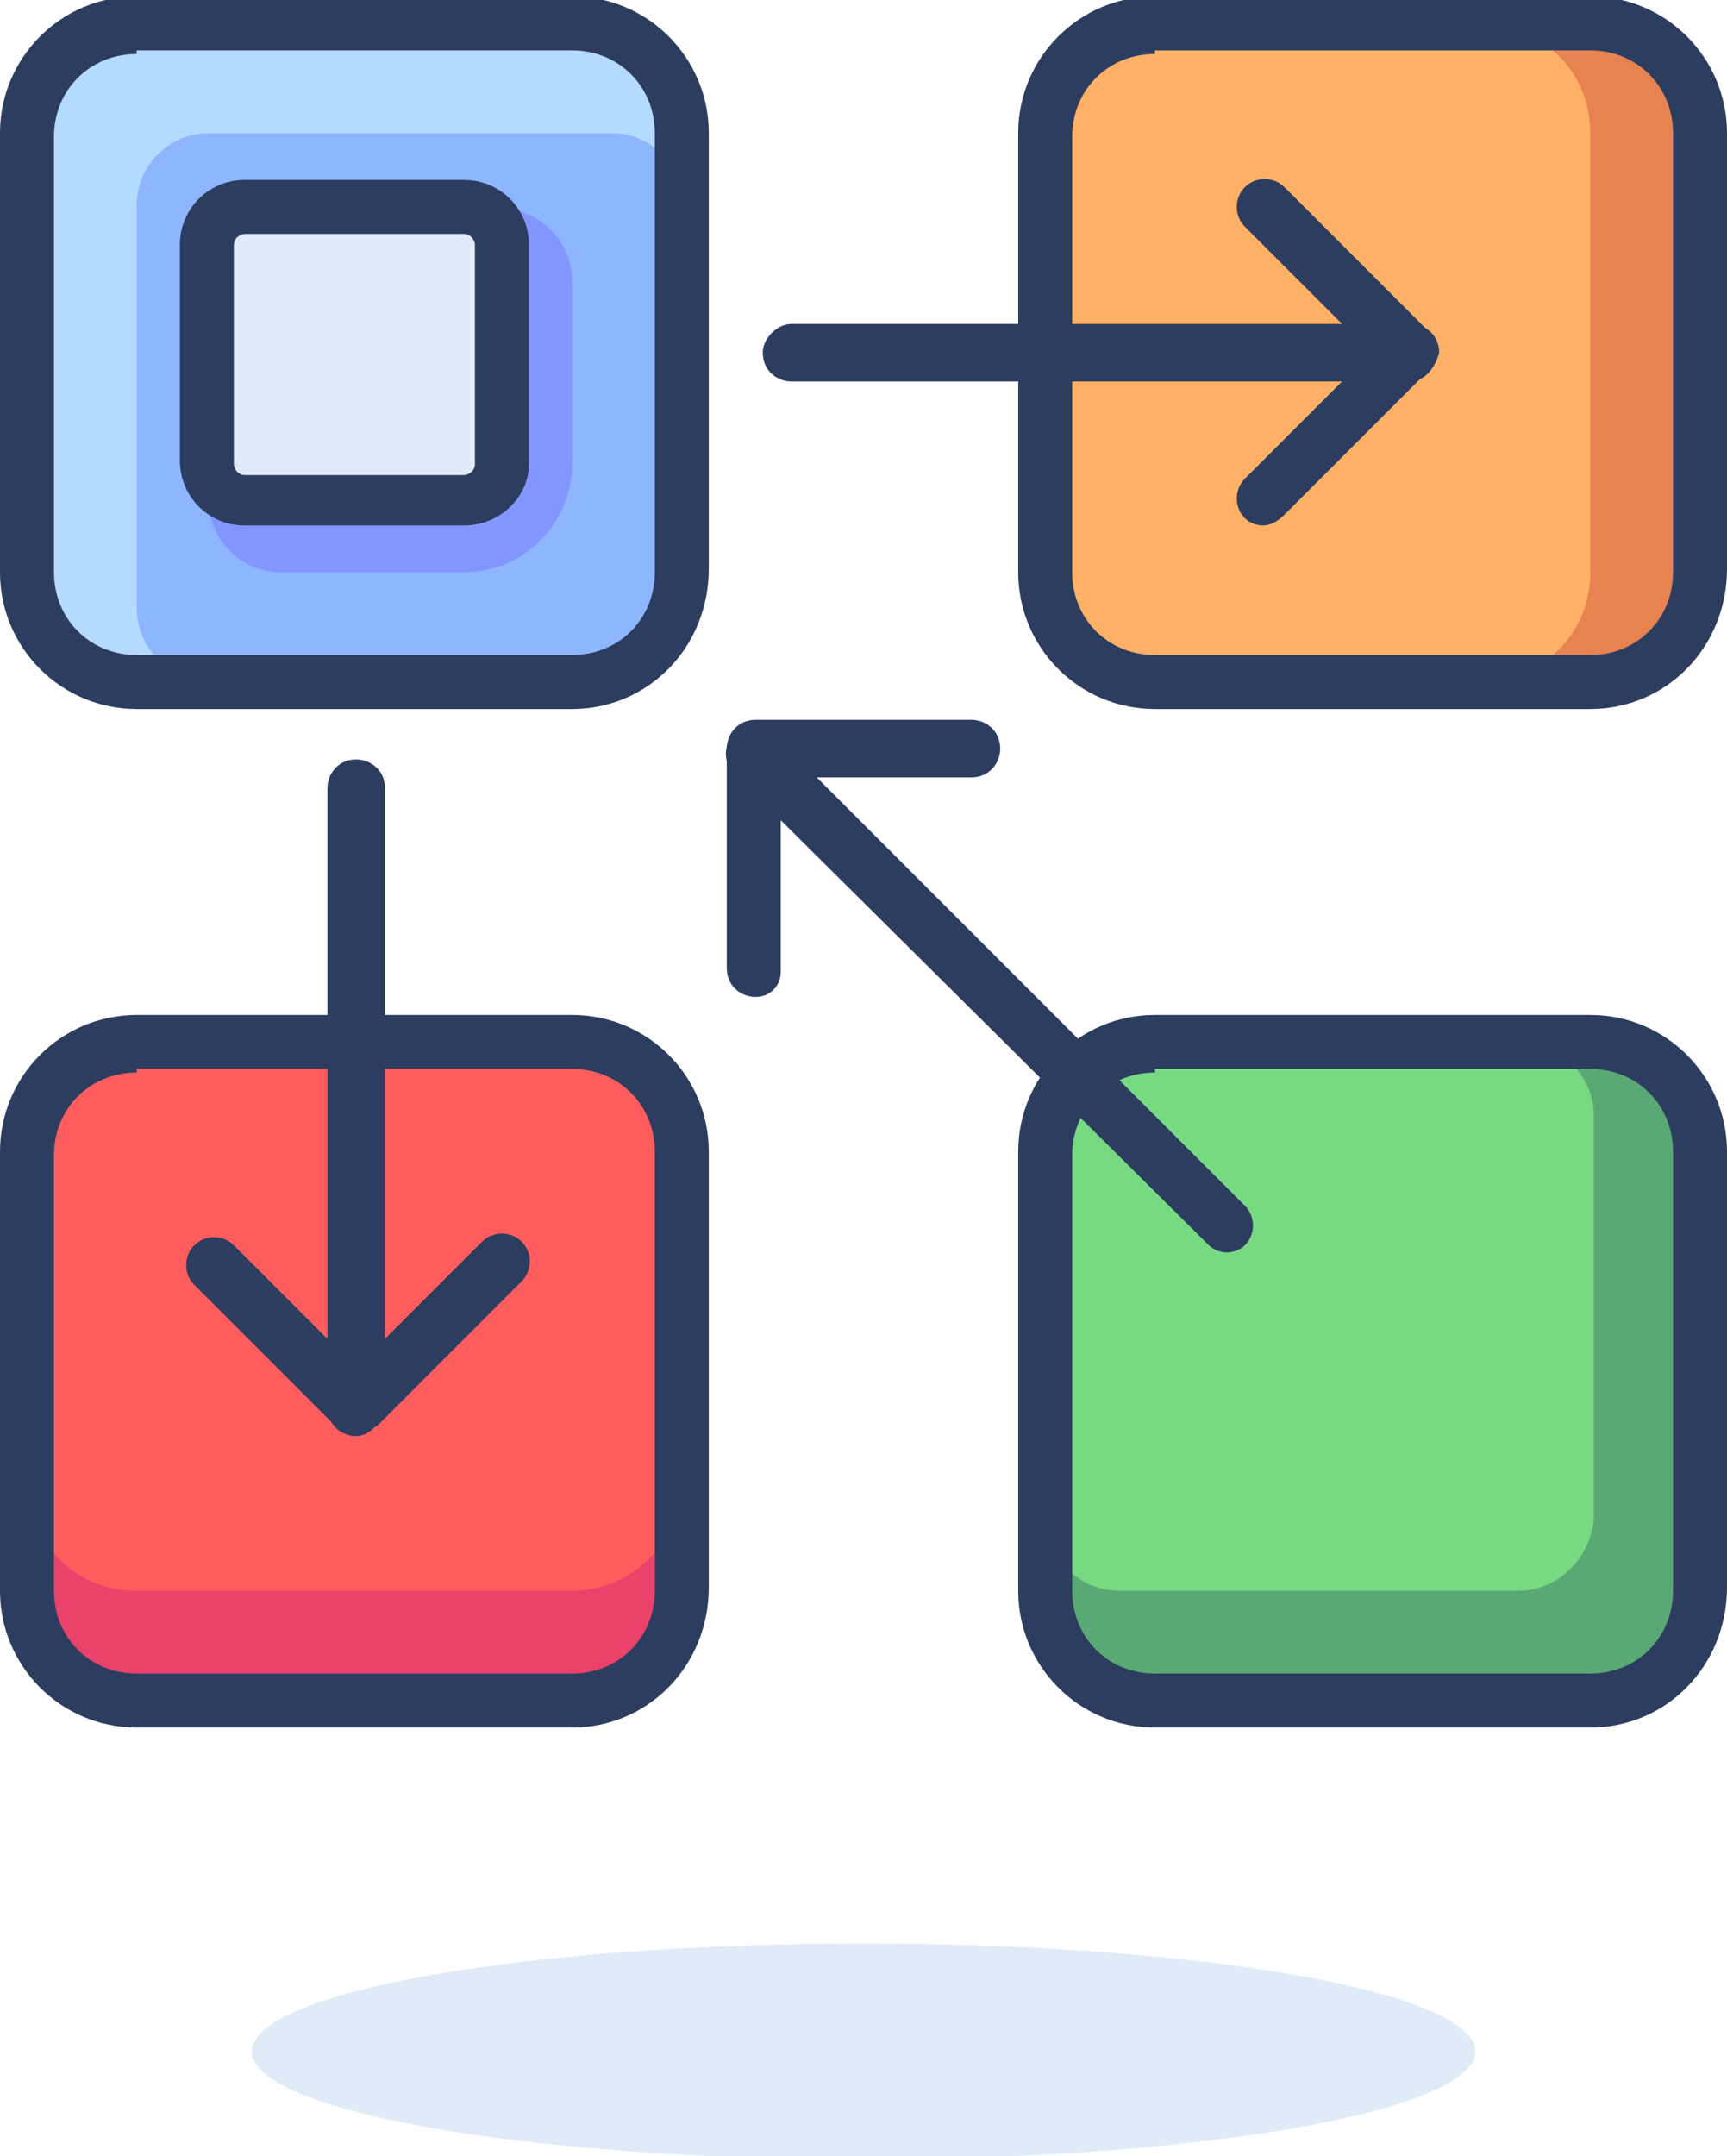 <?xml version="1.0" encoding="utf-8"?>
<!-- Generator: Adobe Illustrator 26.5.0, SVG Export Plug-In . SVG Version: 6.00 Build 0)  -->
<svg version="1.2" baseProfile="tiny" id="Ebene_1" xmlns="http://www.w3.org/2000/svg" xmlns:xlink="http://www.w3.org/1999/xlink"
	 x="0px" y="0px" viewBox="0 0 48 59.9" overflow="visible" xml:space="preserve">
<g>
	<ellipse fill="#DFEBF7" cx="24" cy="57" rx="17" ry="3"/>
	<g>
		<path fill="#B5DAFF" d="M15.9,18.9H3.8c-1.7,0-3-1.3-3-3V3.7c0-1.7,1.3-3,3-3h12.2c1.7,0,3,1.3,3,3v12.2
			C18.9,17.6,17.6,18.9,15.9,18.9z"/>
		<path fill="#8EB6FF" d="M15.9,18.9H5.8c-1.1,0-2-0.9-2-2V5.7c0-1.1,0.9-2,2-2h11.2c1.1,0,2,0.9,2,2v10.2
			C18.9,17.6,17.6,18.9,15.9,18.9z"/>
		<path fill="#EA426A" d="M15.9,47.2H3.8c-1.7,0-3-1.3-3-3V32c0-1.7,1.3-3,3-3h12.2c1.7,0,3,1.3,3,3v12.2
			C18.9,45.8,17.6,47.2,15.9,47.2z"/>
		<path fill="#FF5D5D" d="M15.9,44.2H3.8c-1.7,0-3-1.3-3-3V32c0-1.7,1.3-3,3-3h12.2c1.7,0,3,1.3,3,3v9.2
			C18.9,42.8,17.6,44.2,15.9,44.2z"/>
		<path fill="#5AA874" d="M44.2,47.2H32.1c-1.7,0-3-1.3-3-3V32c0-1.7,1.3-3,3-3h12.2c1.7,0,3,1.3,3,3v12.2
			C47.2,45.8,45.9,47.2,44.2,47.2z"/>
		<path fill="#77D982" d="M42.2,44.2H31.1c-1.1,0-2-0.9-2-2V32c0-1.7,1.3-3,3-3h10.2c1.1,0,2,0.9,2,2v11.2
			C44.2,43.3,43.3,44.2,42.2,44.2z"/>
		<path fill="#E78251" d="M44.2,18.9H32.1c-1.7,0-3-1.3-3-3V3.7c0-1.7,1.3-3,3-3h12.2c1.7,0,3,1.3,3,3v12.2
			C47.2,17.6,45.9,18.9,44.2,18.9z"/>
		<path fill="#FEB166" d="M41.2,18.9h-9.2c-1.7,0-3-1.3-3-3V3.7c0-1.7,1.3-3,3-3h9.2c1.7,0,3,1.3,3,3v12.2
			C44.2,17.6,42.9,18.9,41.2,18.9z"/>
		<path fill="#2C3D60" d="M15.9,19.7H3.8C1.7,19.7,0,18,0,15.9V3.7c0-2.1,1.7-3.8,3.8-3.8h12.1c2.1,0,3.8,1.7,3.8,3.8v12.1
			C19.7,18,18,19.7,15.9,19.7z M3.8,1.5c-1.3,0-2.3,1-2.3,2.3v12.1c0,1.3,1,2.3,2.3,2.3h12.1c1.3,0,2.3-1,2.3-2.3V3.7
			c0-1.3-1-2.3-2.3-2.3H3.8z"/>
		<path fill="#8396FF" d="M12.9,15.9H7.8c-1.1,0-2-0.9-2-2V6.8c0-0.6,0.4-1,1-1h7.1c1.1,0,2,0.9,2,2v5.1
			C15.9,14.5,14.6,15.9,12.9,15.9z"/>
		<path fill="#DFEBF7" d="M12.9,13.8H6.8c-0.6,0-1-0.4-1-1V6.8c0-0.6,0.4-1,1-1h6.1c0.6,0,1,0.4,1,1v6.1
			C13.9,13.4,13.4,13.8,12.9,13.8z"/>
		<path fill="#2C3D60" d="M12.9,14.6H6.8c-1,0-1.8-0.8-1.8-1.8V6.8c0-1,0.8-1.8,1.8-1.8h6.1c1,0,1.8,0.8,1.8,1.8v6.1
			C14.7,13.8,13.9,14.6,12.9,14.6z M6.8,6.5c-0.1,0-0.3,0.1-0.3,0.3v6.1c0,0.1,0.1,0.3,0.3,0.3h6.1c0.1,0,0.3-0.1,0.3-0.3V6.8
			c0-0.1-0.1-0.3-0.3-0.3H6.8z"/>
		<path fill="#2C3D60" d="M15.9,48H3.8C1.7,48,0,46.3,0,44.2V32c0-2.1,1.7-3.8,3.8-3.8h12.1c2.1,0,3.8,1.7,3.8,3.8v12.1
			C19.7,46.3,18,48,15.9,48z M3.8,29.8c-1.3,0-2.3,1-2.3,2.3v12.1c0,1.3,1,2.3,2.3,2.3h12.1c1.3,0,2.3-1,2.3-2.3V32
			c0-1.3-1-2.3-2.3-2.3H3.8z"/>
		<path fill="#2C3D60" d="M44.2,48H32.1c-2.1,0-3.8-1.7-3.8-3.8V32c0-2.1,1.7-3.8,3.8-3.8h12.1c2.1,0,3.8,1.7,3.8,3.8v12.1
			C48,46.3,46.3,48,44.2,48z M32.1,29.8c-1.3,0-2.3,1-2.3,2.3v12.1c0,1.3,1,2.3,2.3,2.3h12.1c1.3,0,2.3-1,2.3-2.3V32
			c0-1.3-1-2.3-2.3-2.3H32.1z"/>
		<path fill="#2C3D60" d="M44.2,19.7H32.1c-2.1,0-3.8-1.7-3.8-3.8V3.7c0-2.1,1.7-3.8,3.8-3.8h12.1c2.1,0,3.8,1.7,3.8,3.8v12.1
			C48,18,46.3,19.7,44.2,19.7z M32.1,1.5c-1.3,0-2.3,1-2.3,2.3v12.1c0,1.3,1,2.3,2.3,2.3h12.1c1.3,0,2.3-1,2.3-2.3V3.7
			c0-1.3-1-2.3-2.3-2.3H32.1z"/>
		<path fill="#2C3D60" d="M9.9,39.9c-0.4,0-0.8-0.3-0.8-0.8V21.9c0-0.4,0.3-0.8,0.8-0.8c0.4,0,0.8,0.3,0.8,0.8v17.2
			C10.6,39.5,10.3,39.9,9.9,39.9z"/>
		<path fill="#2C3D60" d="M9.9,39.9c-0.2,0-0.4-0.1-0.5-0.2l-4-4c-0.3-0.3-0.3-0.8,0-1.1c0.3-0.3,0.8-0.3,1.1,0L9.9,38l3.5-3.5
			c0.3-0.3,0.8-0.3,1.1,0c0.3,0.3,0.3,0.8,0,1.1l-4,4C10.2,39.8,10,39.9,9.9,39.9z"/>
		<path fill="#2C3D60" d="M34.1,34.8c-0.2,0-0.4-0.1-0.5-0.2L20.4,21.5c-0.3-0.3-0.3-0.8,0-1.1s0.8-0.3,1.1,0l13.1,13.1
			c0.3,0.3,0.3,0.8,0,1.1C34.5,34.7,34.3,34.8,34.1,34.8z"/>
		<path fill="#2C3D60" d="M21,27.7c-0.4,0-0.8-0.3-0.8-0.8v-6.1c0-0.4,0.3-0.8,0.8-0.8H27c0.4,0,0.8,0.3,0.8,0.8
			c0,0.4-0.3,0.8-0.8,0.8h-5.3V27C21.7,27.4,21.4,27.7,21,27.7z"/>
		<path fill="#2C3D60" d="M39.2,10.6H22c-0.4,0-0.8-0.3-0.8-0.8C21.2,9.4,21.6,9,22,9h17.2c0.4,0,0.8,0.3,0.8,0.8
			C39.9,10.2,39.6,10.6,39.2,10.6z"/>
		<path fill="#2C3D60" d="M35.1,14.6c-0.2,0-0.4-0.1-0.5-0.2c-0.3-0.3-0.3-0.8,0-1.1l3.5-3.5l-3.5-3.5c-0.3-0.3-0.3-0.8,0-1.1
			c0.3-0.3,0.8-0.3,1.1,0l4,4c0.3,0.3,0.3,0.8,0,1.1l-4,4C35.5,14.5,35.3,14.6,35.1,14.6z"/>
	</g>
</g>
</svg>
